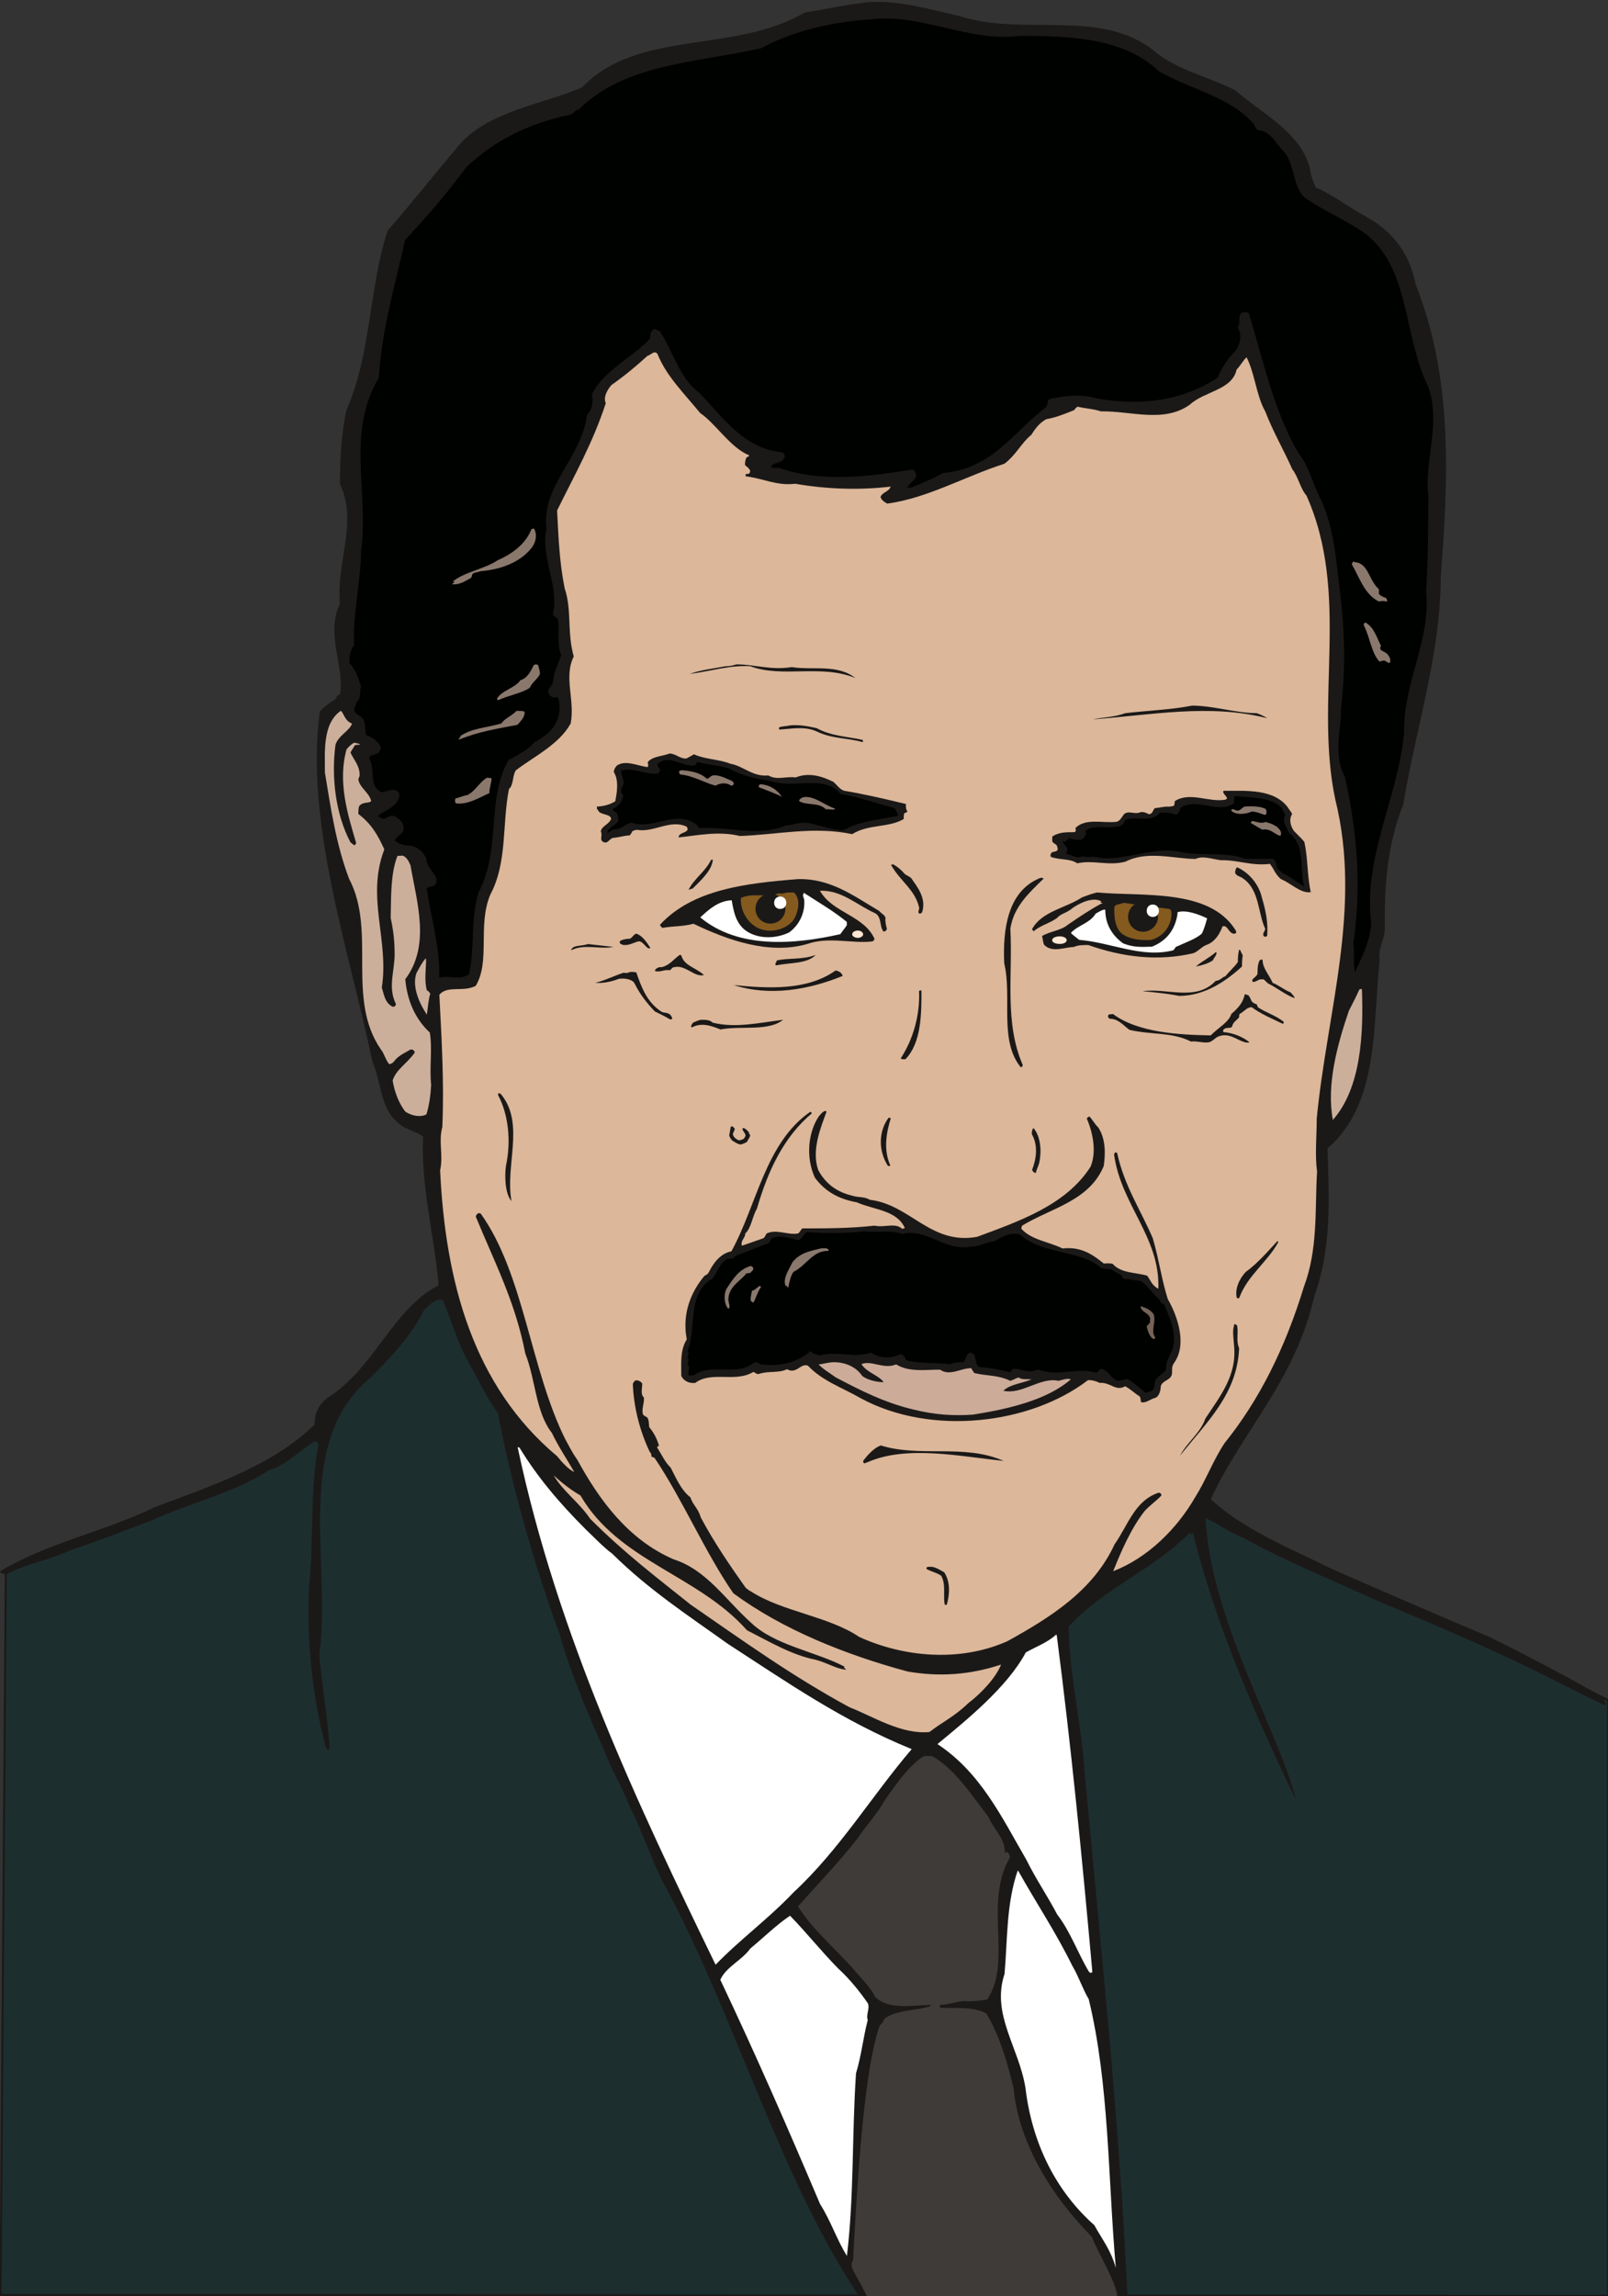 <svg xmlns="http://www.w3.org/2000/svg" xml:space="preserve" width="554.419" height="791.32" fill-rule="evenodd" stroke-linejoin="round" stroke-width="28.222" preserveAspectRatio="xMidYMid" version="1.2" viewBox="0 0 14669 20937"><rect x="0" y="0" width="14669" height="20937" fill="#333333" stroke="none"/><defs class="ClipPathGroup"><clipPath id="a" clipPathUnits="userSpaceOnUse"><path d="M0 0h14669v20937H0z"/></clipPath></defs><g class="SlideGroup"><g class="Slide" clip-path="url(#a)"><g class="Page"><g class="com.sun.star.drawing.ClosedBezierShape"><path fill="none" d="M-5 11737h14684v9207H-5z" class="BoundingBox"/><path fill="#1D2E2F" d="M53 14346c376-254 2197-773 2895-1309-71-229 493-493 714-950 142-188 305-300 455-340l6889 1988c658 484 1992 911 3663 1767v5431L5 20926l48-6580Z"/><path fill="none" stroke="#1B1918" stroke-linejoin="miter" stroke-width="18" d="M53 14346c376-254 2197-773 2895-1309-71-229 493-493 714-950 142-188 305-300 455-340l6889 1988c658 484 1992 911 3663 1767v5431L5 20926l48-6580Z"/></g><g class="com.sun.star.drawing.ClosedBezierShape"><path fill="none" d="M0 17h14648v20923H0z" class="BoundingBox"/><path fill="#1B1918" d="M7836 20938c-723-1088-1112-2497-1742-3691-142-249-224-531-351-777-66-176-160-318-213-465-155-356-315-716-424-1100-241-663-434-1341-564-2019-112-153-188-328-279-483-94-175-150-376-224-548-66-21-114 38-173 94-114 233-310 441-504 629-690 590-335 1690-449 2510 25 295 79 589 94 858 0 13-28 13-36-15-127-487-172-965-152-1455 46-442 5-864 86-1308-7-5-12-26-33-26-142 87-256 214-424 267-307 203-724 297-1052 450-248 94-510 195-751 276-242 107-376 112-590 221-35-15-40 0-55-28 431-261 947-360 1409-584 556-208 1087-388 1463-757-7-86 33-180 115-241 429-269 596-813 1014-1026-36-437-163-907-142-1357-74-54-181-66-243-140-147-127-139-363-221-551-200-973-617-2172-477-3185 53-61 102-82 147-115 0-12 16-40 36-40 46-254-135-549 0-826-36-381 167-744 0-1092 0-236 13-457 58-671 229-518 203-1100 376-1638 237-274 438-528 659-790 269-302 752-363 1115-518 516-536 1382-302 2032-683 208-33 389-74 577-94 274-20 548 61 838 127 576 188 1280-74 1770 315 201 175 499 236 745 363 242 213 592 376 679 711 7 66 33 127 53 173 168 73 310 188 478 277 233 134 381 335 434 609 343 866 297 1771 228 2670 0 698-228 1376-342 2072-148 369-173 752-168 1128 0 107-66 181-46 282-66 597 0 1313-477 1725 15 450 40 905-120 1347-175 772-658 1229-945 1852 300 276 717 444 1126 645 477 208 939 409 1414 609 237 115 793 404 1047 557 0 7 15 56 15 56l-7 12c-536-256-732-396-2045-940-424-195-874-375-1255-589-155-61-282-162-343-175 54 945 678 1958 826 2568-369-765-719-1562-941-2433-5-28-13 33-26-8-335 343-772 498-1107 858 5 445 119 892 147 1342 148 1610 315 3154 389 4757l-2449 8Z"/></g><g class="com.sun.star.drawing.ClosedBezierShape"><path fill="none" d="M3187 168h9889v8748H3187z" class="BoundingBox"/><path fill="#000200" d="M7962 175c446-50 893 213 1337 152 465 0 950 18 1270 320 282 168 658 232 876 493 0 15 13 33 28 46 117 5 163 119 239 196 107 119 79 363 219 439 170 112 345 188 500 292 439 310 366 950 599 1415 117 338-38 670 0 996-2 293-2 580-20 867 46 447-213 843-201 1295-58 594-378 1143-299 1737-15 171-89 310-148 440-25-87 0-168-17-257 76-515 38-1016-77-1524-111-208-30-421-35-627 43-346 35-668-3-1006-38-302-53-610-175-884-81-146-112-316-206-428-226-373-332-878-457-1280-7-7-15-7-28-12-12 0-38 5-43 12-30 36 0 92-30 130 48 71 17 175-33 226-74 81-117 150-150 231-325 213-704 259-1093 191-157-46-312-26-444 5-20 17-8 45-31 76-292 218-485 559-937 597-99 56-188 91-287 132-25 0-28 0-40 5 7-38 71-64 83-112 0-25-20-41-25-58-392 63-832 124-1225-13h-69c-18-43 69-43 99-69 8-7 13-22 21-30 0-13-8-38-21-43-343-33-521-290-752-536-195-145-243-381-363-559-2-13-28-18-51-30-7 0-15 5-25 17-18 13-13 46-18 71-157 171-421 287-531 508 16 61 3 145-43 183-48 397-419 651-371 1038-56 274 120 525 59 784 5 23 30 23 48 49 13 99-13 231 28 325-26 76-71 160-76 251-18 38-43 56-43 84 5 23 25 43 48 51 12 0 25-8 43 0 46 173-36 307-185 389-13 10-26 12-26 12-58 74-157 120-241 168-206 353-66 818-274 1206-77 257-31 501-87 747-84 61-178 8-272 31 8-265-73-539-114-808 8-28 58-15 76-38 13-13 13-38 13-59-31-61-89-106-94-182-25-61-89-117-163-117-50 0-94-21-124-46 13-43 94-61 79-125 0-17-5-30-5-30-18-28-49-56-89-71-31 0-51 15-82 28-22 0-43-13-55-28 63-51 177-79 195-183-2-23-13-36-18-41-38-28-91 0-144 11-127-61-51-206-115-313 8-38 69-25 94-56 0-2 5-15 13-28 0-48-58-91-102-111-12-8-30-13-30-13-20-36 0-107-33-150-15-31-66-33-79-81 0-18 18-33 18-59 0-12 13-18 20-30 26-31 10-81 26-125-26-71-46-152-107-213-2-58 5-112 43-163-13-282 61-571 64-861 73-529-139-1075 162-1578 26-439 145-828 239-1255 213-231 394-439 559-665 249-236 559-396 934-475 39 0 51-46 92-51 424-417 1049-422 1666-559 300-165 678-244 1016-264Z"/></g><g class="com.sun.star.drawing.ClosedBezierShape"><path fill="none" d="M4007 3213h8266v12584H4007z" class="BoundingBox"/><path fill="#DCB799" d="M5973 3213c8 0 21 5 26 17 81 201 239 353 388 536 140 94 277 318 448 386-3 8-8 13-21 16-12 10-18 43-18 68 6 18 31 23 39 43 10 8 12 21 0 38-8 8-21 0-33 8v18c165 20 284 89 452 68 294 51 589 59 871 26-15 48-74 48-92 94 5 25 31 45 61 61 367-49 710-249 1068-363 109-82 153-188 247-265 35-56 76-111 137-142 81-13 178-51 256-84 3-12 13-18 28-30 69 18 137 18 214 43 274-5 571 109 810-61 134-124 386-132 427-320 43-46 53-76 91-112 76 148 89 351 170 493 76 196 170 353 247 528 55 69 73 176 129 239 404 904 69 1865 264 2775 244 985-76 1933-170 2906 0 165-18 332 3 480-21 355 10 708-120 1054-170 556-404 1029-724 1426-104 157-167 332-269 495-168 289-432 551-747 673 74-185 163-391 287-549 59-63 110-94 153-142 0-13-8-25-26-25-218 73-277 294-401 470-196 426-592 670-978 884-439 195-950 144-1352-39-277-188-704-231-986-414-25-12-33-22-50-35-143-201-288-414-409-640-23-84-74-115-94-183-87-69-125-165-181-272-51-48-81-117-124-185 5-8 12-13 18-13-18-63-46-119-89-170-5-26 0-59-18-89-8-5-26-13-38-25-18-51 12-100 7-158-33-25-15-86-15-125-10-18-25-26-48-31-25 0-25 13-38 31 7 206 61 427 155 623 7 5 20 25 12 38 13 10 26 10 33 18 260 388 460 861 717 1232 449 330 1016 558 1588 713 290 51 572 31 854-63-43 114-176 259-300 353-122 119-234 170-353 262-257 25-517-143-730-226-521-282-965-602-1448-935-322-257-609-475-917-783-96-144-251-254-333-396 69 64 155 132 244 183 351 602 1067 721 1519 1229 201 102 409 227 630 270 107 30 175 76 262 89 38 0-26-13 0-26-264-139-640-195-854-401-233-208-406-483-708-579-417-181-679-544-879-910-46-63-76-127-107-182-320-641-378-1508-772-2059-20-13-38 0-46 26 170 414 361 777 452 1249 94 236 94 535 242 723 66 137 137 238 205 358-58-28-111-89-157-145-765-641-1019-1589-1067-2607 31-140-17-257 20-394 18-404-7-810-27-1206 71-89 220-21 332-82 135-226 15-548 132-830 158-295 107-640 171-965 43-33 30-120 63-170 155-120 394-234 500-427 41-214-66-423 28-611-63-223-15-419-83-622-49-244-56-467-69-709 157-320 325-614 444-978-25-58 16-124 51-165 132-94 226-173 328-266 35-13 48-33 68-33Z"/></g><g class="com.sun.star.drawing.ClosedBezierShape"><path fill="none" d="M4124 4818h766v512h-766z" class="BoundingBox"/><path fill="#8A786C" d="m4867 4818 7 5c31 63 10 135-33 183-106 127-282 188-453 202-43 13-74 13-81 33 0 13-8 26-13 31-43 20-94 61-162 56-30-6 38-13 0-26 101-86 289-113 409-194 133-58 257-150 308-285 10 0 13 0 18-5Z"/></g><g class="com.sun.star.drawing.ClosedBezierShape"><path fill="none" d="M12332 5121h322v365h-322z" class="BoundingBox"/><path fill="#8A786C" d="M12357 5126c127 7 127 162 222 247v43c18 18 30 23 61 36 13 2 13 20 13 33-6 0-18 0-26-5-10 0-30 0-48 5-136-69-176-220-247-339 5-3 0-20 17-25l8 5Z"/></g><g class="com.sun.star.drawing.ClosedBezierShape"><path fill="none" d="M12441 5677h244v368h-244z" class="BoundingBox"/><path fill="#8A786C" d="M12458 5677c77 45 100 133 141 214-8 7-13 20 0 38 13 8 37 18 54 31 13 18 41 46 26 84-26 0-26-12-49-20-13-5-31 8-46 8-74-77-88-228-143-330 0-5 0-25 17-25Z"/></g><g class="com.sun.star.drawing.ClosedBezierShape"><path fill="none" d="M4534 6058h393v327h-393z" class="BoundingBox"/><path fill="#8A786C" d="M4888 6058s7 0 20 5c5 20 18 50 18 81-18 46-71 76-94 128-77 51-192 68-286 112-5 0-12-5-12-13 45-79 160-92 214-169 63-18 94-81 122-139l18-5Z"/></g><g class="com.sun.star.drawing.ClosedBezierShape"><path fill="none" d="M6292 6058h1513v126H6292z" class="BoundingBox"/><path fill="#1B1918" d="M6718 6058c170 0 308 55 504 25 201 30 414-30 582 100-313-130-666 2-959-108-190-12-366 47-553 70 101-37 220-49 327-70 48 0 74-10 99-17Z"/></g><g class="com.sun.star.drawing.ClosedBezierShape"><path fill="none" d="M9970 6434h1592v126H9970z" class="BoundingBox"/><path fill="#1B1918" d="M10875 6434c193 0 401 69 589 69 51 18 71 31 97 46-529-135-1063-28-1591 10 81-18 195-18 294-56 208-24 417-31 611-69Z"/></g><g class="com.sun.star.drawing.ClosedBezierShape"><path fill="none" d="M4184 6482h604v262h-604z" class="BoundingBox"/><path fill="#8A786C" d="M4729 6482c17 0 38 0 56 7 7 48-36 86-64 120-186 36-351 61-528 133-32-8 31-21 0-26 102-76 253-81 382-120 28-46 90-64 136-114h18Z"/></g><g class="com.sun.star.drawing.ClosedBezierShape"><path fill="none" d="M2963 6482h971v3696h-971z" class="BoundingBox"/><path fill="#CCAF9B" d="M3116 6487c25 33 33 86 95 111-19 64-128 110-151 196-38 289 0 628 137 887 19 13 32 26 32 26 12 0 15-8 20-21-77-259-171-559-87-854 17-20 35-38 54-51 15-18 46 0 71 5-18 13-43-5-58 21-5 17-18 25-32 55 32 69 90 128 83 214-6 13-11 30-11 30 11 77 94 115 117 196-10 25-68 8-99 38-18 8-18 51-18 82 117 89 176 188 237 323-168 437 45 825-23 1260 23 76 30 139 99 175 18 0 25-5 30-25-76-150-12-300-12-453 0-119-11-218-36-332 5-188-3-397 61-564 13-5 30 0 46-5 36 12 57 48 74 91 59 341 183 729-48 1037 18 200 94 366 224 486 25 157-5 312 12 477-5 94-17 186-43 269-56 31-140 11-193-25-54-71-97-170-115-284 30-100 138-160 201-254 0-13-5-16-17-26-3-2-16-2-21-2-57 33-115 58-151 109-12 13-17 18-43 25-33-38-45-96-76-134-321-466-38-1078-290-1556-120-315-168-649-221-969 0-193-22-447 144-563l8 5Z"/></g><g class="com.sun.star.drawing.ClosedBezierShape"><path fill="none" d="M7105 6612h768v156h-768z" class="BoundingBox"/><path fill="#1B1918" d="M7209 6614c82-7 159 7 240 25 137 75 276 75 421 108 3 7 3 12 0 20-145-41-276-28-421-98-112-50-232-22-339-17-6-5-6-13 0-21 31-10 74-10 99-17Z"/></g><g class="com.sun.star.drawing.ClosedBezierShape"><path fill="none" d="M5445 6871h2834v812H5445z" class="BoundingBox"/><path fill="#1B1918" d="M6108 6871c57 0 95 50 154 45 23-12 48-25 68-38 107 48 226 43 333 86 120 21 201 120 346 107 81 46 160 5 249 18 119-48 238-13 346 41 38 35 56 68 99 81 183 30 373 75 561 120 0 23-2 49 13 66 0 8-8 13-25 16-8 12-8 38-8 55-137 82-320 44-470 138-351-74-684 5-1024 17-196-48-389-5-559 13 0-43 63-38 81-69 0-10 0-22-10-30-146-69-298 56-448 30-26 0-46 13-46 13-5 13-13 26-25 38-49 0-94 18-143 21-30 0-43 35-71 43-10 0-23 0-30-8-31-18 0-56-18-94 8-48 74-63 94-112 0-45-94-38-114-71 0-5-25-23-13-43 51 0 119-18 165-48 13-70 36-189-13-265 0-26 13-43 26-59 76-56 188 0 282 13 7-13 7-25 0-43 38-56 137-56 200-81Z"/></g><g class="com.sun.star.drawing.ClosedBezierShape"><path fill="none" d="M5540 6929h2656v669H5540z" class="BoundingBox"/><path fill="#000200" d="M6073 6929c94-4 157 56 251 51 26 0 26-18 38-33 87 28 193 28 295 63 102 59 245 95 364 108 219 81 491-62 645 119 178 33 328 89 481 127 10 10 22 13 22 13 8 25 16 30 26 62-163 33-351 46-501 132-101 0-188-38-276-56-94-33-166 5-252 13-264 106-527 5-781 23-12-6-17-11-30-31-188-143-396 51-595-18-58 8-94 69-165 61-17 8-30 26-55 33 7-56 81-68 101-114 0-18-2-57-20-75-8-5-26-5-31-30 38-20 76-46 94-109 5-26-18-31-18-56 0-31 18-43 23-69 0-43-23-74-23-115 107-36 224 41 338 25 5-10 13-12 18-30 0-26-30-26-25-56 20-18 50-33 76-38Z"/></g><g class="com.sun.star.drawing.ClosedBezierShape"><path fill="none" d="M6195 7022h500v143h-500z" class="BoundingBox"/><path fill="#8A786C" d="M6215 7023c81 5 171 20 232 77 20 5 33-31 68-31 55 0 116 31 166 54 8 8 13 16 13 28-5 6-13 13-25 13-33-28-99-28-141 0-107-28-201-90-321-102-12-6-12-19-10-34 10 0 13 0 18-5Z"/></g><g class="com.sun.star.drawing.ClosedBezierShape"><path fill="none" d="M4151 7092h334v237h-334z" class="BoundingBox"/><path fill="#8A786C" d="M4446 7092c8 0 21 0 38 5 0 40-20 88-20 135-82 36-194 107-302 94-7-2-16-20-7-46 30-5 71-25 107-30 69-30 107-113 179-158h5Z"/></g><g class="com.sun.star.drawing.ClosedBezierShape"><path fill="none" d="M6922 7151h213v117h-213z" class="BoundingBox"/><path fill="#8A786C" d="M6944 7152c76 5 145 47 189 114-44-25-144-62-210-88-4-8 0-30 21-26Z"/></g><g class="com.sun.star.drawing.ClosedBezierShape"><path fill="none" d="M9582 7210h2377v928H9582z" class="BoundingBox"/><path fill="#1B1918" d="M11176 7211c194 0 446-19 573 152 18 31 30 36 38 61-31 47-13 113 18 154 38 40 63 61 94 99 33 150 25 303 58 458-94 13-178-81-272-119-56-49-63-94-101-139-168 21-296-38-446-33-86-12-167-43-231-12-195 0-439-79-640 25-158 41-291-18-440 15-64-45-153-28-239-58-12-13 0-36 10-43 15-5 38-5 51-21 0-12 0-17-5-30 0-18-26-25-43-43-3-18-3-33 0-51 60-38 124-38 195-38 23 0 18-23 15-38 92-92 242-43 372-56 33-5 54-48 71-70 43-38 99 8 155-20 33 0 46 8 71 20 36 0 36-38 56-56 38 0 82-17 127-12 18-5 36 0 49-13 0-8 5-20 5-38 139-89 307 13 459-13 46-13-17-43-17-73 0-3 0-12 17-8Z"/></g><g class="com.sun.star.drawing.ClosedBezierShape"><path fill="none" d="M9690 7258h2209v826H9690z" class="BoundingBox"/><path fill="#000200" d="M11278 7259c140 17 320 5 419 111 0 21 15 33 28 59-33 62 13 112 36 168 157 122 89 329 137 486-69-38-117-83-193-119-31-30-56-38-61-63 0-27-13-57-28-70h-257c-180-69-409-20-595-64-272-55-528 107-793 44-55 15-88-13-132 7-33 0-73-25-111-33 0-12 0-23 10-30 0-36-36-51-48-89 30 25 38-10 68-23 25 13 56 13 99 13 15 0 41-26 46-43 10-13-5-28 0-41 94-61 213-5 320-43 13-5 30-18 38-49 99-51 236 31 320-69 48 0 86-8 142 18 13 0 16-8 28-18 13-8 5-41 31-53 143-82 333 63 471-31 7-18 7-43 7-63l18-5Z"/></g><g class="com.sun.star.drawing.ClosedBezierShape"><path fill="none" d="M7290 7267h330v117h-330z" class="BoundingBox"/><path fill="#8A786C" d="M7340 7267c100-4 171 69 279 107-13 18-56 0-85 6-66-68-168-31-244-75 0-20 25-33 50-38Z"/></g><g class="com.sun.star.drawing.ClosedBezierShape"><path fill="none" d="M11232 7353h323v80h-323z" class="BoundingBox"/><path fill="#8A786C" d="M11371 7353c52 0 116-4 171 21 13 5 18 49 0 57-38-8-76-31-124-31-47 23-141 36-186-8 7-31 33 0 58 0 35-5 43-39 81-39Z"/></g><g class="com.sun.star.drawing.ClosedBezierShape"><path fill="none" d="M11411 7486h276v136h-276z" class="BoundingBox"/><path fill="#8A786C" d="M11433 7488c33 5 69 25 112 7 51 13 123 38 141 95 0 13 0 26-5 31-53-8-85-70-166-56-49-27-65-39-103-60-4-10 13-24 21-17Z"/></g><g class="com.sun.star.drawing.ClosedBezierShape"><path fill="none" d="M6281 7836h223v279h-223z" class="BoundingBox"/><path fill="#1B1918" d="M6503 7836c-5 94-100 183-184 266-23 5-36 12-38 12 50-102 158-171 205-273 10 0 12 0 17-5Z"/></g><g class="com.sun.star.drawing.ClosedBezierShape"><path fill="none" d="M8131 7882h293v450h-293z" class="BoundingBox"/><path fill="#1B1918" d="M8151 7883c33 18 68 46 99 82 15 17 47 25 64 44 56 81 132 175 102 296-5 12-5 27-30 25-16-10-3-31 0-48-34-166-167-240-255-391 0-14 12-8 20-8Z"/></g><g class="com.sun.star.drawing.ClosedBezierShape"><path fill="none" d="M11268 7910h296v633h-296z" class="BoundingBox"/><path fill="#1B1918" d="M11290 7910c106 50 194 152 222 276 38 126 56 233 48 344-5 13-18 13-30 8-18-26 7-38 12-69-68-144-51-354-201-458-18-15-44-20-59-33-24-13-13-48 0-68h8Z"/></g><g class="com.sun.star.drawing.ClosedBezierShape"><path fill="none" d="M9159 8003h364v1730h-364z" class="BoundingBox"/><path fill="#1B1918" d="M9501 8004c5 0 18 5 20 7-135 132-274 257-304 457 23 423-56 855 113 1243 0 8-5 18-18 21-201-247-77-635-151-949-14-307 31-653 320-774 12-5 20-5 20-5Z"/></g><g class="com.sun.star.drawing.ClosedBezierShape"><path fill="none" d="M6022 8016h2070v628H6022z" class="BoundingBox"/><path fill="#1B1918" d="M7280 8016c301-7 514 158 740 290 28 31 53 38 58 64-5 30 5 73 13 99-8 21-13 21-30 26-41-44-13-140-84-171-163-74-300-209-497-202 113 202 398 222 497 437 0 10-5 18-18 25-183 23-397-46-593 23-350 102-731-36-1040-184-94 26-183 20-284 38-5-10-20-12-20-30 297-321 780-377 1258-415Z"/></g><g class="com.sun.star.drawing.ClosedBezierShape"><path fill="none" d="M6758 8138h526v350h-526z" class="BoundingBox"/><path fill="#845A1E" d="M7187 8138h56c68 63 38 183-5 252-77 94-214 119-316 76-107-51-170-166-163-278 107-50 234 0 347-43 35 10 61-7 81-7Z"/></g><g class="com.sun.star.drawing.ClosedBezierShape"><path fill="none" d="M6388 8141h1338v449H6388z" class="BoundingBox"/><path fill="#FFF" d="M7341 8146c124 81 259 158 384 260v30c-13 23-39 52-59 82-419 94-928 138-1278-153 73-66 160-151 287-156 17 100 38 227 152 292 117 66 268 53 374 0 102-78 145-192 135-300-13-35-13-38-3-60l8 5Z"/></g><g class="com.sun.star.drawing.ClosedBezierShape"><path fill="none" d="M9413 8138h1867v594H9413z" class="BoundingBox"/><path fill="#1B1918" d="M10009 8138c420 38 1017-38 1259 338 10 16 10 28 10 28s-10 10-18 10c-43 0-51-50-84-68h-23c-25 68-68 138-137 166-53 18-76 56-127 79-320 76-646 38-961-74-51 0-94 0-132 18-81 0-193 56-269-18-13-18-13-57-21-82 72-43 176-51 234-102 112-76 201-137 308-194 38-2-31-8 0-20-77-43-191 12-260 58-55 49-116 55-144 93-69 50-155 68-214 122-5-8-10-13-17-16 88-167 307-194 457-293 53-20 101-38 139-45Z"/></g><g class="com.sun.star.drawing.ClosedBezierShape"><path fill="none" d="M10165 8232h523v341h-523z" class="BoundingBox"/><path fill="#845A1E" d="M10251 8232c128 20 270 38 408 55 26 0 26 26 28 44-2 115-76 209-184 239-111 8-232-10-290-78-48-66-48-149-48-215 5-38 53-28 86-45Z"/></g><g class="com.sun.star.drawing.ClosedBezierShape"><path fill="none" d="M9769 8292h1244v395H9769z" class="BoundingBox"/><path fill="#FFF" d="m10076 8293 7 5c0 122 56 227 163 304 94 38 169 33 263 30 122-49 200-138 228-271 5-23 5-35 5-43 77-25 196 20 270 56-13 46-26 95-49 140-58 49-147 80-238 121 0 5-13 18-21 30-289 74-565-71-859-95-38-30-59-45-76-63 60-69 175-89 226-176 25-13 48-31 81-38Z"/></g><g class="com.sun.star.drawing.ClosedBezierShape"><path fill="none" d="M5652 8514h282v135h-282z" class="BoundingBox"/><path fill="#1B1918" d="M5808 8514c51 20 87 69 125 129-30 25-61-60-105-60-41 8-96 44-148 32-13-7-30-7-26-32 13-13 54-23 85-23 23 0 31-29 61-46h8Z"/></g><g class="com.sun.star.drawing.ClosedBezierShape"><path fill="none" d="M5210 8608h386v58h-386z" class="BoundingBox"/><path fill="#1B1918" d="m5363 8608 232 26c-120 26-265-31-385 31 12-52 102-36 153-57Z"/></g><g class="com.sun.star.drawing.ClosedBezierShape"><path fill="none" d="M10423 8659h915v423h-915z" class="BoundingBox"/><path fill="#1B1918" d="m11312 8661 25 51c-5 35-7 61-7 101-143 131-339 268-573 268-120-23-214-31-333-43 226-31 486 96 666-94 47-5 52-31 90-43 25-35 81-83 112-128 0-36 2-74 12-112 0-4 0 0 8 0Z"/></g><g class="com.sun.star.drawing.ClosedBezierShape"><path fill="none" d="M10908 8682h191v132h-191z" class="BoundingBox"/><path fill="#1B1918" d="M11098 8687c0 25-20 39-33 69-36 27-100 47-156 57 56-49 125-80 182-131l7 5Z"/></g><g class="com.sun.star.drawing.ClosedBezierShape"><path fill="none" d="M5973 8707h450v188h-450z" class="BoundingBox"/><path fill="#1B1918" d="m6208 8707 8 7c25 93 132 108 206 177-89 23-168-97-271-72-20 0-20 16-43 29-41-13-89 23-134 5 2-18 33-39 63-34 71-18 102-67 164-112h7Z"/></g><g class="com.sun.star.drawing.ClosedBezierShape"><path fill="none" d="M7073 8707h369v96h-369z" class="BoundingBox"/><path fill="#1B1918" d="M7441 8707c-76 83-235 69-355 95-29 0 0-31 0-44 103-25 240-5 355-51Z"/></g><g class="com.sun.star.drawing.ClosedBezierShape"><path fill="none" d="M3786 8740h141v513h-141z" class="BoundingBox"/><path fill="#CCAF9B" d="M3887 8747c0 86-18 194 7 283 13 8 18 8 31 31-18 58-20 120-31 191-64-96-139-252-95-379 31-57 54-100 83-133l5 7Z"/></g><g class="com.sun.star.drawing.ClosedBezierShape"><path fill="none" d="M11424 8748h390v355h-390z" class="BoundingBox"/><path fill="#1B1918" d="m11510 8748 8 5c0 76 62 139 92 209 54 20 102 63 162 86 22 26 30 28 40 54-79-26-161-94-245-135-30-25-35-44-57-36-25-8-45 23-81 23-24-31 43-44 43-82s0-79 21-119c10 0 12 0 17-5Z"/></g><g class="com.sun.star.drawing.ClosedBezierShape"><path fill="none" d="M6693 8849h996v188h-996z" class="BoundingBox"/><path fill="#1B1918" d="M7641 8854c18 7 38 17 46 45-310 126-662 189-994 83 302 30 666 55 930-133l18 5Z"/></g><g class="com.sun.star.drawing.ClosedBezierShape"><path fill="none" d="M5431 8862h703v434h-703z" class="BoundingBox"/><path fill="#1B1918" d="M5758 8862c8 0 27 0 47 5 48 140 99 277 236 362 43 10 71 5 89 49 5 12 5 17-18 17-40-25-89-48-139-73-74-78-133-154-181-248-16-44-90-57-146-49-76 30-157 43-215 36 81-18 165-61 259-92 30 10 50-7 68-7Z"/></g><g class="com.sun.star.drawing.ClosedBezierShape"><path fill="none" d="M12141 9016h288v1197h-288z" class="BoundingBox"/><path fill="#CCAF9B" d="m12419 9017 5 5c15 397-5 896-265 1190-60-321 41-687 146-995 38-74 68-132 96-195l18-5Z"/></g><g class="com.sun.star.drawing.ClosedBezierShape"><path fill="none" d="M8217 9030h190v630h-190z" class="BoundingBox"/><path fill="#1B1918" d="m8401 9030 5 5c0 208 0 473-146 623-13 0-31 5-43-8 115-175 177-400 167-615l17-5Z"/></g><g class="com.sun.star.drawing.ClosedBezierShape"><path fill="none" d="M10108 9065h1604v443h-1604z" class="BoundingBox"/><path fill="#1B1918" d="m11373 9070 18 7c3 10 15 18 20 38 8 18 18 31 49 41 7 0 12 20 15 28 69 48 162 74 236 133 0 5 0 18-10 18-94-46-201-90-282-151-46 0-66 38-110 61-5 7-5 18-5 30-18 27-56 42-64 85-12 23-56 0-81 31v20c89 5 189 48 240 94-82 18-171-107-291-51-25 13-43 36-73 48-51 13-110-12-171-5-165-86-366-61-559-106-56-38-100-102-183-102-8-6-22-19-8-37 3-7 28 0 38-7 226 171 606 191 893 196 68-71 165-119 188-196 71-61 107-107 123-180l17 5Z"/></g><g class="com.sun.star.drawing.ClosedBezierShape"><path fill="none" d="M6305 9299h840v90h-840z" class="BoundingBox"/><path fill="#1B1918" d="M6390 9299c33 0 82-4 112 26 208 52 428 0 641-26-132 108-386 52-570 88-101-41-178-62-264-18-12-13 5-31 13-44 12-6 48-21 68-26Z"/></g><g class="com.sun.star.drawing.ClosedBezierShape"><path fill="none" d="M4544 9968h140v984h-140z" class="BoundingBox"/><path fill="#1B1918" d="M4551 9969c8 0 20 5 26 17 210 266 30 644 89 965-59-63-64-229-50-323 48-224 22-466-72-642 0-10 0-21 7-17Z"/></g><g class="com.sun.star.drawing.ClosedBezierShape"><path fill="none" d="M6214 10129h4557v2830H6214z" class="BoundingBox"/><path fill="#1B1918" d="m7533 10130 7 7c-53 145-139 351-76 531 64 122 168 201 308 234 61 20 114 7 162 38 371 43 554 414 979 338 384-143 810-287 1036-640 59-143 16-321-35-440 5-5 12-13 23-18 28 26 45 64 83 102 69 107 64 244 49 350-132 320-483 384-745 544-2 8-7 20-7 28 94 104 249 117 376 180 162-18 264 46 376 137 20 0 45-5 81 3 76 87 208 77 315 108 30 38 43 91 102 119 17-471-341-763-404-1225 7-21 15-21 28-13 66 302 213 516 325 777 56 188 81 380 137 555 96 168 175 419 58 582-28 38-15 71-20 101-8 59-86 56-102 112 0 41-17 97-53 107-46 12-84 51-127 38-5-18 0-43-18-56-38-23-76-61-127-89-86 51-132-38-231-30-38-18-68-26-107-26-528 404-1427 511-2066 170-175-101-360-162-490-302-58-18-84 43-145 46-12 0-30-3-45-13-79 38-168 13-257 43-23 5-30-12-51-18-167 100-381-12-530 100-64 7-110-26-127-64 0-112-12-236 50-333-5-35-12-68-12-111-5-188 73-351 175-470 13-3 30-16 38-31 38-77 102-171 206-191 233-422 310-991 721-1273 8 10 13 13 15 13-259 218-401 521-503 871-45 76-50 175-106 226 0 43-46 64-31 112l198-69c13-12 16-25 28-43 92-43 193 18 287 0 18-13 21-30 38-46 214 0 435 0 658-25 94 20 188-30 252 28 12 0 20-3 25-8-76-162-274-162-439-233-168-31-287-99-381-224-84-183-64-409 35-559 26-30 38-45 59-50h5Z"/></g><g class="com.sun.star.drawing.ClosedBezierShape"><path fill="none" d="M8034 10190h93v444h-93z" class="BoundingBox"/><path fill="#1B1918" d="M8126 10197c-38 126-70 278-5 429 0 7-13 7-21 5-89-138-86-319 8-441l18 7Z"/></g><g class="com.sun.star.drawing.ClosedBezierShape"><path fill="none" d="M6651 10272h194v165h-194z" class="BoundingBox"/><path fill="#1B1918" d="M6685 10272c5 5 7 7 18 20 0 13-13 31-18 49 5 25 26 46 56 57 13 0 39-11 44-14 7-10 13-18 16-30-3-26-21-31-29-62 13-20 47 18 59 31 0 13 8 18 13 31-5 20-18 33-30 59-13 5-29 18-60 23-30-5-51-23-77-38-10-14-18-24-25-44l15-82h18Z"/></g><g class="com.sun.star.drawing.ClosedBezierShape"><path fill="none" d="M9413 10286h80v409h-80z" class="BoundingBox"/><path fill="#1B1918" d="M9433 10292c64 81 69 214 47 313-13 46-26 58-29 89-18 0-23-5-36-26 39-99 57-224-2-326 0-25 0-33 12-55l8 5Z"/></g><g class="com.sun.star.drawing.ClosedBezierShape"><path fill="none" d="M6271 11227h4440v1473H6271z" class="BoundingBox"/><path fill="#000200" d="M7888 11227c115 17 234-17 341 25 213-63 407 168 628 114 79 5 145-46 214-46 68-48 167-93 238-60 214 185 557 137 739 304 39 8 69 8 89 8 31 26 69 39 99 62 3 13 8 25 21 28 48 0 94 13 150 18 63 43 111 119 175 175 7 30 25 33 38 38 51 119 127 287 69 427-26 52-56 115-51 166-18 43-92 61-104 122 0 25-3 58-28 76-18 0-36 15-56 15-51-38-99-84-158-122-35-5-56 15-99 13-56-18-89-107-152-107-18 3-18 31-43 33-181-51-351 43-531-30-89 48-153-15-229-3-5 3-12 26-23 31-96-28-195-43-284-49-36-25-26-86-48-119 0 0-13-5-26-13-12 0-20 8-28 13-17 18-17 48-40 74-41 0-77 0-120 20-132-20-267 0-405-38-5-8-5-30-22-38 0-5-13-13-26-18-81 43-188 43-272-13-149 56-307-18-462 26-41-8-66-13-89-39-114 100-269 145-457 120-15-13-33-18-53-20-155 139-399 2-557 122h-43c-14-26 18-71-12-107 10-25 10-33 10-41-12-5-10-30 0-48 0-5 0-19-10-26 86-206-7-526 223-658 51-51 69-154 145-184h30c28 0 38-33 71-38l275-107c2-7 15-20 20-38 74-43 168-5 244 13 43-5 43-61 89-74 175 13 345 13 520-7Z"/></g><g class="com.sun.star.drawing.ClosedBezierShape"><path fill="none" d="M11278 11316h384v524h-384z" class="BoundingBox"/><path fill="#1B1918" d="M11660 11321v7c-94 175-283 306-355 507 0 0-12 7-22 0-20-82 22-173 81-237 108-77 209-196 290-282l6 5Z"/></g><g class="com.sun.star.drawing.ClosedBezierShape"><path fill="none" d="M7159 11382h402v361h-402z" class="BoundingBox"/><path fill="#8A786C" d="M7494 11382h38c13 0 43 17 18 25-132-5-197 133-309 189-25 25-38 87-48 133-7 38-13-25-25 0-32-69 30-153 61-219 71-90 166-103 265-128Z"/></g><g class="com.sun.star.drawing.ClosedBezierShape"><path fill="none" d="M6610 11544h263v391h-263z" class="BoundingBox"/><path fill="#8A786C" d="M6846 11544c8 0 21 5 26 20 0 13-5 25-18 30-3 18-25 13-46 18-48 65-156 115-163 228-5 33 25 76 0 94-37-35-45-120-21-176 64-99 115-181 222-214Z"/></g><g class="com.sun.star.drawing.ClosedBezierShape"><path fill="none" d="M6848 11725h97v152h-97z" class="BoundingBox"/><path fill="#8A786C" d="m6938 11730 5 5c-31 41-44 95-69 141-14 0-6-5-24-12-7-27 5-65 10-95 32-5 44-32 73-44l5 5Z"/></g><g class="com.sun.star.drawing.ClosedBezierShape"><path fill="none" d="M10406 11911h134v299h-134z" class="BoundingBox"/><path fill="#756357" d="M10423 11917c33 8 70 26 100 64 28 68-30 156 16 214 0 13-3 13-21 13-30-20-49-71-57-114 8-13 14-13 27-31 5-6 0-21 5-39-13-56-70-51-87-102 0 0 0-22 17-5Z"/></g><g class="com.sun.star.drawing.ClosedBezierShape"><path fill="none" d="M10765 12073h540v1202h-540z" class="BoundingBox"/><path fill="#1B1918" d="m11279 12080 7 8c13 68-12 137 18 205-18 416-285 662-539 980 66-124 185-205 231-338 138-209 288-394 262-662-5-81-18-137 3-200l18 7Z"/></g><g class="com.sun.star.drawing.ClosedBezierShape"><path fill="none" d="M7468 12421h2301v484H7468z" class="BoundingBox"/><path fill="#CCAB99" d="M7607 12421c107 0 206 45 259 126 49 36 130 56 194 56-34-58-158-89-201-165 94-37 201 51 316 3 119 73 266 48 401 48 91 64 193-18 287-13 0 13 18 31 25 44 107 27 214 15 329 71 25-8 38-18 74-31 33 23 71 13 119 18-86 36-193 43-257 103 168 40 338-128 503-90 49-13 89-26 112-13-218 189-571 270-892 321-183 13-351 0-529-43-279-64-506-183-722-296-64-46-117-76-157-119 40-3 93-20 139-20Z"/></g><g class="com.sun.star.drawing.ClosedBezierShape"><path fill="none" d="M7874 13180h1282v166H7874z" class="BoundingBox"/><path fill="#1B1918" d="M8036 13180c353 112 766-17 1119 141-397-41-888-146-1243 13-16 5-28 10-28 10-5-5-10-10-10-23 35-47 99-121 162-141Z"/></g><g class="com.sun.star.drawing.ClosedBezierShape"><path fill="none" d="M4722 13195h3596v4721H4722z" class="BoundingBox"/><path fill="#FFF" d="M4739 13200c158 259 353 495 610 751 76 72 157 158 236 216 335 331 694 564 1053 821 533 345 1046 704 1679 961-361 422-658 917-1077 1305-234 247-486 427-712 661-702-1445-1443-3003-1806-4720l17 5Z"/></g><g class="com.sun.star.drawing.ClosedBezierShape"><path fill="none" d="M8452 14286h207v348h-207z" class="BoundingBox"/><path fill="#1B1918" d="M8473 14287c51-7 95 25 141 50 53 82 53 189 23 296h-18c-18-81 13-184-33-265-36-26-87-36-133-61-4-15 3-20 20-20Z"/></g><g class="com.sun.star.drawing.ClosedBezierShape"><path fill="none" d="M8552 14905h1414v3086H8552z" class="BoundingBox"/><path fill="#FFF" d="M9640 14910c132 1016 233 2045 325 3071-13 11-18 11-31-2-101-168-170-368-289-521-92-175-193-320-282-500-220-379-415-794-811-1055 259-214 635-516 806-836 106-58 195-89 277-162l5 5Z"/></g><g class="com.sun.star.drawing.ClosedBezierShape"><path fill="none" d="M9131 17056h1050v3624H9131z" class="BoundingBox"/><path fill="#FFF" d="M9291 17063c163 290 338 551 491 861 61 104 94 211 150 305 188 776 175 1634 247 2450-46-163-120-252-196-389-346-307-567-739-628-1250-59-372-314-671-191-1042 28-320 15-635 120-942l7 7Z"/></g><g class="com.sun.star.drawing.ClosedBezierShape"><path fill="none" d="M6571 17468h1354v3103H6571z" class="BoundingBox"/><path fill="#FFF" d="M7212 17473c152 157 276 315 435 477 104 94 198 213 269 315 23 48-18 99 0 155-43 165-58 325-107 485-38 565-17 1116-83 1665-92-147-149-323-245-473-295-696-590-1370-910-2045 55-120 193-173 274-285 128-106 235-213 362-299l5 5Z"/></g><g class="com.sun.star.drawing.ClosedBezierShape"><path fill="none" d="M6892 8149h274v274h-274z" class="BoundingBox"/><path fill="#1B1918" d="M7029 8153c71 0 132 60 132 133s-61 132-132 132c-75 0-133-59-133-132s58-133 133-133Z"/><path fill="none" stroke="#1B1918" stroke-linejoin="miter" stroke-width="8" d="M7029 8153c71 0 132 60 132 133s-61 132-132 132c-75 0-133-59-133-132s58-133 133-133Z"/></g><g class="com.sun.star.drawing.ClosedBezierShape"><path fill="none" d="M7062 8175h112v114h-112z" class="BoundingBox"/><path fill="#FFF" d="M7117 8179c32 0 52 22 52 54 0 28-20 51-52 51-31 0-51-23-51-51 0-32 20-54 51-54Z"/><path fill="none" stroke="#FFF" stroke-linejoin="miter" stroke-width="8" d="M7117 8179c32 0 52 22 52 54 0 28-20 51-52 51-31 0-51-23-51-51 0-32 20-54 51-54Z"/></g><g class="com.sun.star.drawing.ClosedBezierShape"><path fill="none" d="M10291 8223h274v275h-274z" class="BoundingBox"/><path fill="#1B1918" d="M10428 8227c71 0 132 60 132 133s-61 132-132 132c-75 0-133-59-133-132s58-133 133-133Z"/><path fill="none" stroke="#1B1918" stroke-linejoin="miter" stroke-width="8" d="M10428 8227c71 0 132 60 132 133s-61 132-132 132c-75 0-133-59-133-132s58-133 133-133Z"/></g><g class="com.sun.star.drawing.ClosedBezierShape"><path fill="none" d="M10461 8248h112v114h-112z" class="BoundingBox"/><path fill="#FFF" d="M10516 8252c32 0 52 22 52 54 0 28-20 51-52 51-31 0-51-23-51-51 0-32 20-54 51-54Z"/><path fill="none" stroke="#FFF" stroke-linejoin="miter" stroke-width="8" d="M10516 8252c32 0 52 22 52 54 0 28-20 51-52 51-31 0-51-23-51-51 0-32 20-54 51-54Z"/></g><g class="com.sun.star.drawing.ClosedBezierShape"><path fill="none" d="M7766 8477h117v85h-117z" class="BoundingBox"/><path fill="#FEE7D3" d="M7826 8481c27 0 52 17 52 39 0 18-25 36-52 36-31 0-56-18-56-36 0-22 25-39 56-39Z"/><path fill="none" stroke="#1B1918" stroke-linejoin="miter" stroke-width="8" d="M7826 8481c27 0 52 17 52 39 0 18-25 36-52 36-31 0-56-18-56-36 0-22 25-39 56-39Z"/></g><g class="com.sun.star.drawing.ClosedBezierShape"><path fill="none" d="M9590 8530h150v87h-150z" class="BoundingBox"/><path fill="#FEE7D3" d="M9668 8534c39 0 67 17 67 39s-28 38-67 38c-44 0-74-16-74-38s30-39 74-39Z"/><path fill="none" stroke="#1B1918" stroke-linejoin="miter" stroke-width="8" d="M9668 8534c39 0 67 17 67 39s-28 38-67 38c-44 0-74-16-74-38s30-39 74-39Z"/></g><g class="com.sun.star.drawing.ClosedBezierShape"><path fill="none" d="M7280 16011h2914v4930H7280z" class="BoundingBox"/><path fill="#3F3B38" d="M7909 20939h2283c-5-122-188-424-233-544-652-665-700-1235-713-1357-60-249-134-490-248-678-115-66-282-46-417-53-13-6-13-21 0-26 74 0 155-35 221-35 81 7 142-6 203-13 234-343-35-879 208-1297 0-12-7-33-20-45-7-8-28 0-28 12 13-134-101-221-147-335-155-201-310-442-516-556-48 0-61-7-94 13-147 109-241 256-335 388-75 135-176 236-250 351-168 213-348 401-543 618 134 221 363 401 543 617 61 66 127 140 160 208 115 120 331 79 499 74 13 0 13 0 0 13-122 40-290 33-396 101-13 5-21 18-28 33-5 13-13 26-33 41-161 455-215 1670-243 2140-40 68 13 94 127 330Z"/></g></g></g></g></svg>
